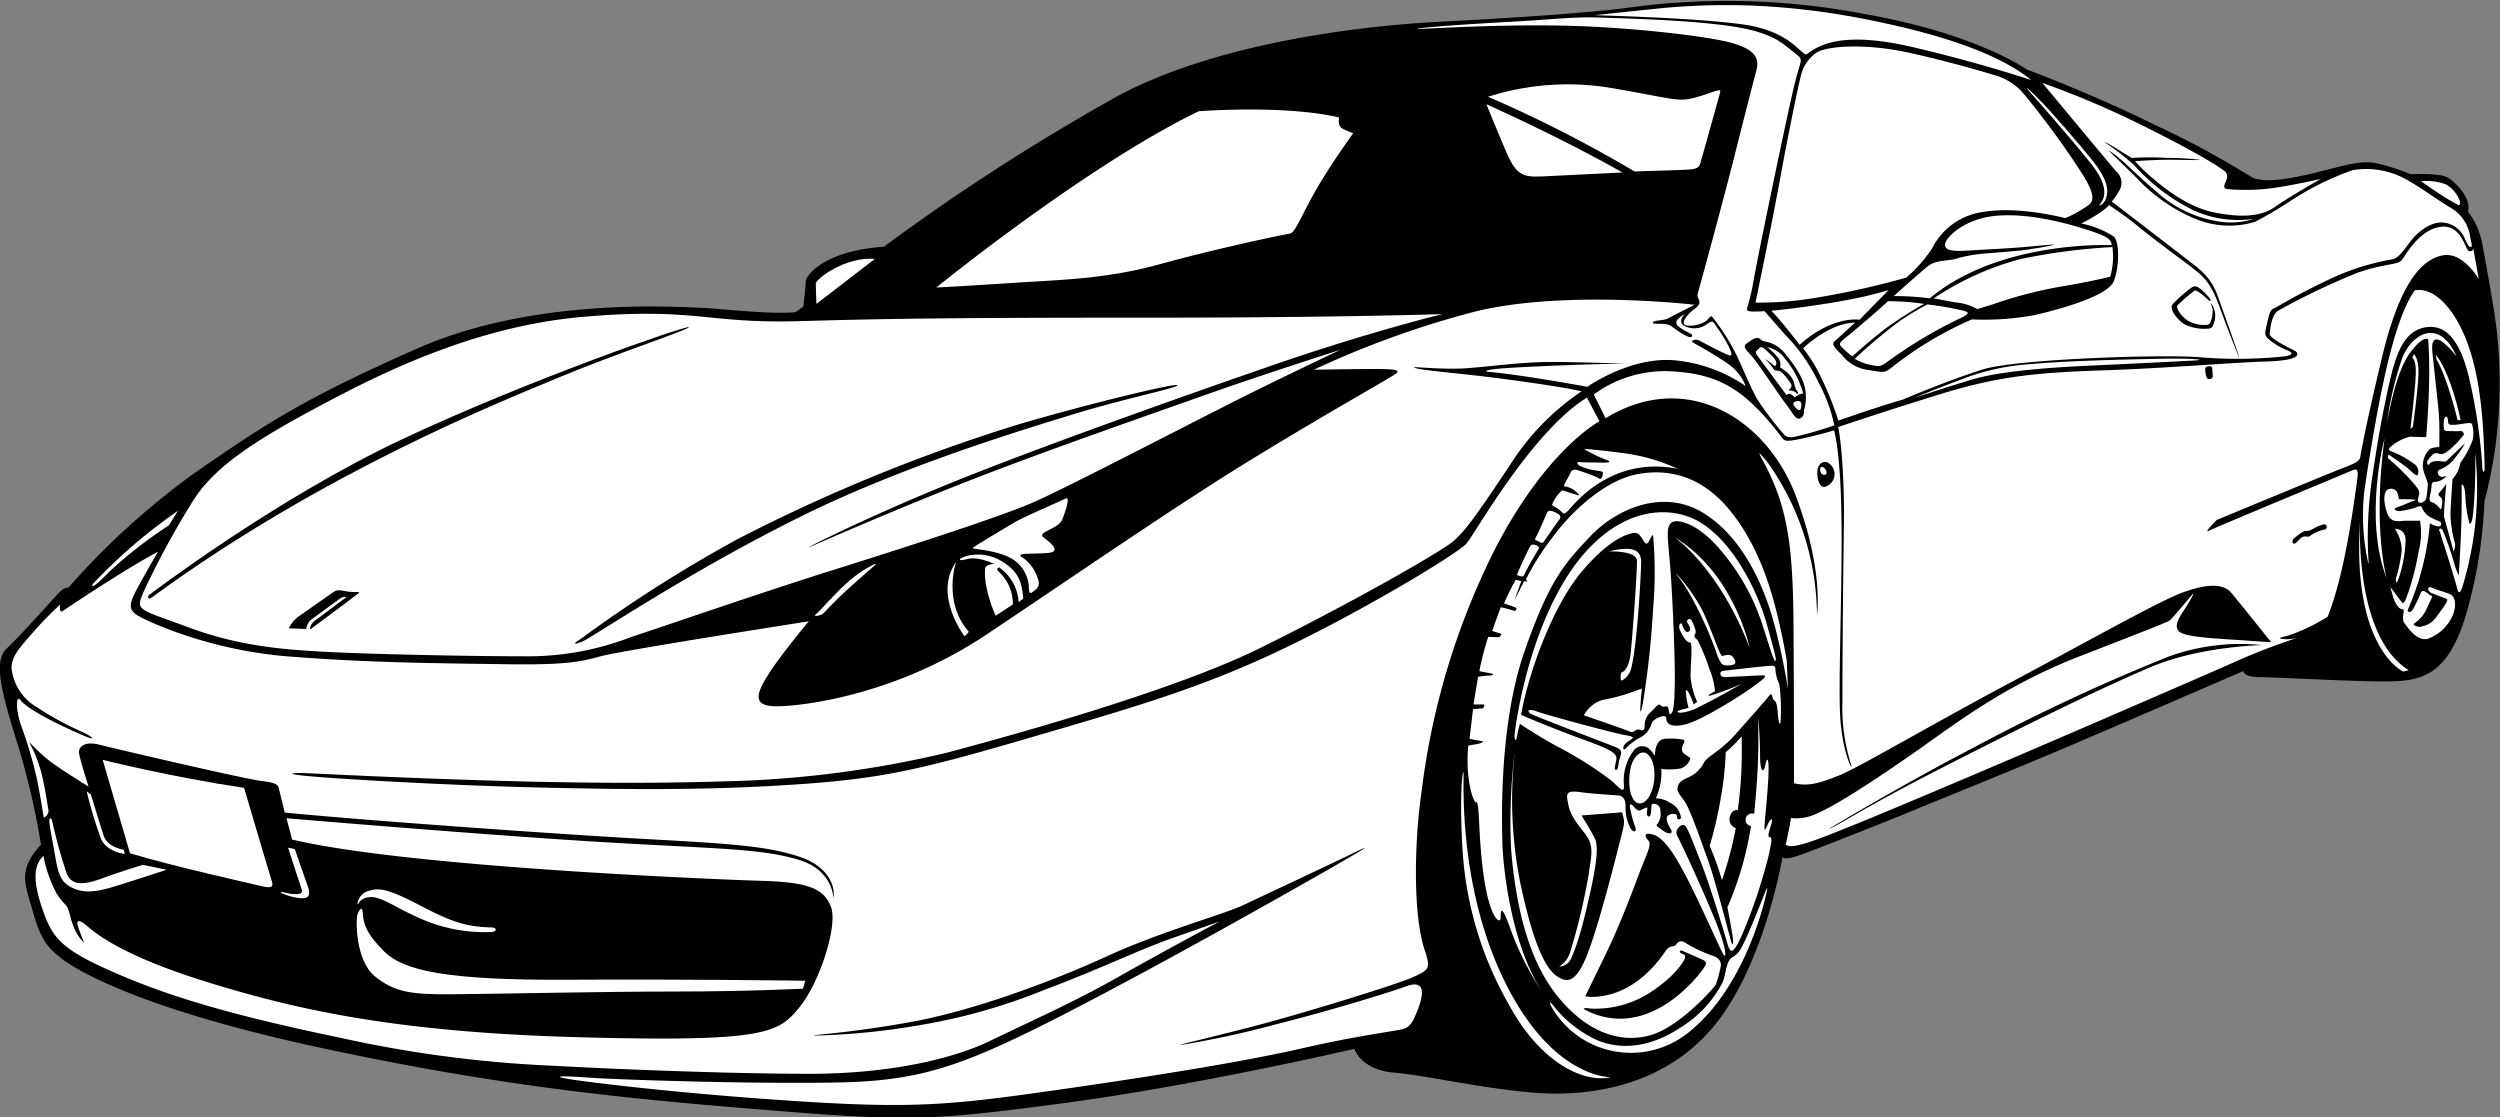 <svg xmlns="http://www.w3.org/2000/svg" xmlns:xlink="http://www.w3.org/1999/xlink" viewBox="0 0 315.98 141.21"><rect x="0" y="0" width="315.98" height="141.21" fill="#808080" stroke="none"/><defs><style>.cls-1{isolation:isolate;}.cls-2{fill:url(#linear-gradient);}.cls-3{fill:url(#linear-gradient-2);}.cls-4{fill:url(#linear-gradient-3);}.cls-5{fill:url(#linear-gradient-4);}.cls-6{fill:url(#linear-gradient-5);}.cls-7{fill:url(#linear-gradient-6);}.cls-8{fill:url(#linear-gradient-7);}.cls-9{fill:url(#linear-gradient-8);}.cls-10{fill:url(#linear-gradient-9);}.cls-11{fill:url(#linear-gradient-10);}.cls-12{fill:url(#linear-gradient-11);}.cls-13{fill:url(#linear-gradient-12);}.cls-14{fill:url(#linear-gradient-13);}.cls-15{fill:url(#linear-gradient-14);}.cls-16{fill:url(#linear-gradient-15);}.cls-17{fill:url(#linear-gradient-16);}.cls-18{fill:url(#linear-gradient-17);}.cls-19{mix-blend-mode:multiply;}.cls-20{fill:#fff;}</style><linearGradient id="linear-gradient" x1="150.55" y1="384.24" x2="451.49" y2="327.2" gradientUnits="userSpaceOnUse"><stop offset="0" stop-color="#523525"/><stop offset="0.31" stop-color="#e38954"/><stop offset="0.54" stop-color="#582c1f"/><stop offset="0.76" stop-color="#a56c58"/><stop offset="1" stop-color="#422b1b"/></linearGradient><linearGradient id="linear-gradient-2" x1="147.81" y1="369.77" x2="448.75" y2="312.74" xlink:href="#linear-gradient"/><linearGradient id="linear-gradient-3" x1="150.63" y1="384.68" x2="451.58" y2="327.65" xlink:href="#linear-gradient"/><linearGradient id="linear-gradient-4" x1="142.65" y1="342.54" x2="443.59" y2="285.51" xlink:href="#linear-gradient"/><linearGradient id="linear-gradient-5" x1="139.12" y1="323.91" x2="440.06" y2="266.88" xlink:href="#linear-gradient"/><linearGradient id="linear-gradient-6" x1="143.49" y1="346.99" x2="444.43" y2="289.95" xlink:href="#linear-gradient"/><linearGradient id="linear-gradient-7" x1="146.55" y1="363.15" x2="447.5" y2="306.12" xlink:href="#linear-gradient"/><linearGradient id="linear-gradient-8" x1="145.02" y1="355.08" x2="445.97" y2="298.05" xlink:href="#linear-gradient"/><linearGradient id="linear-gradient-9" x1="144.72" y1="353.48" x2="445.66" y2="296.44" xlink:href="#linear-gradient"/><linearGradient id="linear-gradient-10" x1="144.26" y1="351.04" x2="445.2" y2="294.01" xlink:href="#linear-gradient"/><linearGradient id="linear-gradient-11" x1="143.47" y1="346.89" x2="444.41" y2="289.85" xlink:href="#linear-gradient"/><linearGradient id="linear-gradient-12" x1="141.37" y1="335.78" x2="442.31" y2="278.75" xlink:href="#linear-gradient"/><linearGradient id="linear-gradient-13" x1="137.98" y1="317.9" x2="438.92" y2="260.87" xlink:href="#linear-gradient"/><linearGradient id="linear-gradient-14" x1="141.35" y1="335.67" x2="442.29" y2="278.64" xlink:href="#linear-gradient"/><linearGradient id="linear-gradient-15" x1="144.33" y1="351.45" x2="445.28" y2="294.41" xlink:href="#linear-gradient"/><linearGradient id="linear-gradient-16" x1="145.33" y1="356.71" x2="446.28" y2="299.68" xlink:href="#linear-gradient"/><linearGradient id="linear-gradient-17" x1="146.19" y1="361.23" x2="447.13" y2="304.2" xlink:href="#linear-gradient"/></defs><g class="cls-1"><g id="Layer_1" data-name="Layer 1"><path class="cls-2" d="M395.89,365.1c-3,1.27-10.67,4.52-14.54,6.07s-7.24,2.92-7.84,2.14c0,0,.48-2,.66-3.33a5.79,5.79,0,0,0,3.31-.59c2.22-.9,7.16-4.11,12.28-7.68s11.19-8.4,21-12.21,11-4.28,11.31-4.52,2.5-2.86,2.86-3.28-.24.72-.9,1.73-1.78,2.5-.53,3.15,5.89.78,8.63,1l2.74.18s-4-5-5.06-6.26-3.28-1.07-6.19,0-11.79,6.07-21.73,11.37-19.23,10.77-21.61,11.72-3.87,1.43-5.72,1c0,0,0-9.53-.06-19.59s-.65-15.12-3.69-20.84c-.65-1.23-1.13-2,.42-.12a33.71,33.71,0,0,1,6.23,19.29s.91-5.65-2.72-15.18-13.69-16-24-9.7l-1.49-3a15.19,15.19,0,0,1,9.94-2.92c6,.36,9.23,2.33,13.87,8.4.34.45.54.53,2.92,0s3.63-.95,3.63-.95.84,2.5.95,11.25-.41,20.36-.17,24.82,1.54,7,1.42,6.31a24.15,24.15,0,0,1-1.13-8.21c0-5.6.06-13.1.18-21.85s-.71-12.74-.71-12.74,5.65-1.91,12.56-4.05,11.49-2.8,20.36-3.09,16.55-1,21.19-1.14,4.11-1.07,3.57-1.36-3.21-1.55-3.15-2.15.24-2.44,1.07-2.91a87.87,87.87,0,0,1,10.12-4.83c3.28-1.13,5-.95,5.48-1.54s2.2-3.87,4.94-4.23,3.1,3.09,3.63,3.09.48-.41.48-.41l.71,3.93s-2-3.52-4.58-3-5.36,3.27-7.68,13-2.62,12-2.74,12.56-1.07.89-2.62,1.49S428,332.3,428,332.3s-1.78,1.78-1,1.37,17.32-7.27,18.1-7.62.83,0,.53,2-1.43,11.07-3.63,16.49a22.81,22.81,0,0,1-3.57,1.85c-2.26.95-2.86.71-2.26.95a5.18,5.18,0,0,0,2.14-.18,82,82,0,0,0-8.33,3.22C425.66,352.3,404.36,361.52,395.89,365.1Z" transform="translate(-147.81 -266.59)"/><path class="cls-3" d="M378.27,325.66c-.54-.34-.57.8,0,.93S378.78,326,378.27,325.66Z" transform="translate(-147.81 -266.59)"/><path class="cls-4" d="M326.75,394.82c-.37.86-.66,1.6-1.72,1.86s-5.79.84-12.56,2.39-16.8,3.23-30.29,5.17-18.35,2.48-32.5,1.6-24.94-2.17-28.57-2.66-3.4-.71.93-.4,21.67.84,31.88.62,15.52-2,28.57-8.71,30.25-16.49,34.4-18.88,4.38-2.57,1.37-1.11-11.05,5.22-13.4,6.33-10.48,3.36-17.11,6.41-16.63,6.81-24.54,8.27-13.09,1.68-12.47,1.77a88,88,0,0,0,12.6-1.2,74.56,74.56,0,0,0,16.5-4.59c6.63-2.48,11.85-5,15.83-6.42l6.28-2.21s-7.08,3.76-12.78,7-11.5,5.79-16.14,8.05-12.61,4.2-22.91,4.2-25.34-.62-32-1a154.41,154.41,0,0,1-27.24-3.54c-13.84-2.88-21.62-5.22-28.34-8.14s-8-4.29-9.24-7.78-1.42-5.75,0-7.08a16.84,16.84,0,0,0,1.68,4.78c1.06,1.59,1.15,1.19,1.46,2s.53,2.78,2,4.2c0,0-.44-1.11-.75-2s.09-1,1.06-.18,4.16,3.71,15.17,7.12,23.57,6.37,47.14,7,25.12-.53,27.77-3.76,4.91-10.48,4-12.74-2.7-3.09-8.75-3.27-44.89-1.77-59.35-5.22l-.71-2.69s25,2.12,39.71,3,20.39.8,25.17,2.3,4.15,5.75,4.28,4.55-.57-3.76-4.37-5-7.65-1.59-19.11-2.21-36.61-2.43-45.9-3.36c0,0-.4-1.64-.62-2.52s0-1.19-2.25-1.46-18.66-4.11-20.57-4.6-2.65.31-2.56,1.06S159,366,159,366s-4-2.44-5.31-3.54-2.34-2.3-2.16-2a16.91,16.91,0,0,1,1.54,3.94c.49,2,.67,3.58.84,4.42a.94.94,0,0,1-.57,1.11s-.49-3.14-.89-5a52.91,52.91,0,0,0-1.94-6.55c-.75-2.08-.71-4.11-.09-3.27s3.41,2.48,7.78,4.38c2.31,1,1,0-.31-.53a39,39,0,0,1-5.52-3.05,6.42,6.42,0,0,1-3-4.25c-.49-1.86,1-3.27,2.6-5.13s3.45-3.54,3.45-3.54-.22,1.2.36.8,7.91-5.31,12-7.47c0,0-2.3,3.93-3,5.39s-.53,2,.27,2.57,8.71,4.42,19,5.26,19.68.88,27.38,1,9.59-.26,12.29-1,26.31-4.42,26.31-4.42-3.54,4.24-5.08,6.67-2.13,4.07,1,4.07,14.95-1.33,26.53-9.06,24.06-16.37,33.83-22.34,17.34-10.17,17.95-10.65-.22-.58-2.83-.58-7.56.09-7.56.09A118,118,0,0,1,334.14,306c11.28-2.83,27.86-.89,27.86-.89s-2.57,1.29-3.27,1.68-2,.23-2,.58,1.59-.13,2.39.49,2.34,1.63,2.52,1.28-.18-.31-1.28-1-.8-1.11.44-1.91c0,0-1,.93-.18,1.51a2.7,2.7,0,0,0,2.92-.18c.84-.57.71-.4,1.46.66s2.26,3.59,1.37,3.28-3.27-1.6-3.76-1.86-1.23,0-.79.26,2.65,1.46,4.38,2.66a6.11,6.11,0,0,1,2.25,2.83,18.9,18.9,0,0,0-8.36-3.19c-5.26-.75-10.39,2.44-11.67,3.28,0,0-8.09-1.51-12.56-1.9,0,0-.89-.14,1.06-.36s12.12-.66,16.41-.66c0,0-5.84-.22-9.51-.22s-7.56.57-10.61.79-7.08-.26-6.68-.09.75.27,6.23.84,12.47,1.64,13.71,1.91l1.24.26a31.52,31.52,0,0,0-9,9.24c-4.37,6.55-5.7,8.41-7.25,9.73s-12.6,7.65-24.32,13.45S273,360.24,267.59,361.7a133.81,133.81,0,0,1-26.27,3.59c-9.77.3-22.33.61-55.19-1-1,0-2.7.05.27.36s16.54,1.15,29,1.46,22.19.35,32.85-.36S263.7,364,277.4,360s22.29-6.45,32.77-11.49,21.94-12,23-13.23,8.19-14.07,15.21-18.44l1.59,3s-6.68,3.49-13.22,16.18a93.21,93.21,0,0,0-9.24,30.43c-.93,6.28-1.15,15.61.35,20.16.77,2.34.66,2.52-1.37,3.45s-13.53,4.47-19.55,6.06-10.12,2.48-10,2.57a123.7,123.7,0,0,0,12.25-2.66c6.81-1.72,14.24-4,16.32-4.77S328.17,391.55,326.75,394.82Z" transform="translate(-147.81 -266.59)"/><path class="cls-5" d="M330.12,306.29s-9.16,2.22-21.19,6.37S277.85,323.58,267.1,328s-18.22,8.27-16.89,7.7,11-4.82,20.56-8.54,21.54-7.87,29-10.52,17.47-5.84,17.47-5.84-5.93,2.79-11.81,5.71S283.11,328,278.6,330s-17.56,6.14-26.14,8.84-20.6,6.86-24.89,8.27a36.16,36.16,0,0,1-13.49,2.43c-6.19,0-18-.22-24.41-.53s-11.76-.79-18.18-3.18-6.54-2-5.52-4.47a106.92,106.92,0,0,1,6.23-11.45c2.48-4,7.17-7.25,14.9-11.41s20-10.59,34.28-11.85,15.69.88,27.55.53,21.53-.44,44.7-.44S330.12,306.29,330.12,306.29Z" transform="translate(-147.81 -266.59)"/><path class="cls-6" d="M258.39,299.31,251,305s-.08-2-.08-2.57S254.63,299,258.39,299.31Z" transform="translate(-147.81 -266.59)"/><path class="cls-7" d="M388.3,317.1c-2.92.82-8.14,2.65-8.14,2.65a40,40,0,0,0-2.68-6.45,19.27,19.27,0,0,0-1.77-2.69s3.27-3.21,6.57-3.24c0,0-2.21,2-2.62,2.39s.19.94.94,1.68a5.07,5.07,0,0,0,3.27,1.91c1.74.21,2,.54,3-.29a45.56,45.56,0,0,1,10.17-6.1,34.74,34.74,0,0,0,8-.56c3.42-.8,9.2-2.42,9.94-4.28s.7-5.07,0-5.63a11.72,11.72,0,0,0-4.12-1.65s2.77-1.36,3.5-2.33a43.3,43.3,0,0,1,4.07,3c2.92,2.33,4.87,3.68,6.46,4.92s2.39,2,3.51,5.1,2.59,6.72,2.44,6.22-1.47-4.27-2.15-6.13-1-3.54-3.3-5.34-10.67-8.22-10.67-8.22a8.11,8.11,0,0,0,1.09-1.65,1.88,1.88,0,0,0-.5-2.12c-.71-.8-9.35-11.21-9.35-11.21a111.19,111.19,0,0,1,12.27,5.19c6.75,3.33,9.55,5.07,10.7,5.9s-.86,2.24.5,2.33a26.12,26.12,0,0,0,5.72-.15c2.53-.35,6-1.15,6-1.15s-3.92,2.21-5.75,3.51-4.36,1.38-7.6.76-6.16-2.85-7.81-4.27a20.52,20.52,0,0,1-2.33-2.24s2.56-.18,4.18-.18,4.22.09,4,0a34,34,0,0,0-4.1-.23,38.35,38.35,0,0,0-4.51,0s-.82-.5-1.62-1-1.91-1.17-1.68-.91a33.2,33.2,0,0,1,3.66,2.86,24.29,24.29,0,0,0,7.63,5.75,13.67,13.67,0,0,0,7.46,1,9.45,9.45,0,0,1-4.8.27,15,15,0,0,1-7.46-3.66c-2.57-2.18-3.6-3.33-4.72-4.24a9.68,9.68,0,0,0-1.44-1.07l3.65,3.57a21.25,21.25,0,0,0,7.37,5.13,11.24,11.24,0,0,0,7.55.38,50.1,50.1,0,0,0,4.48-2.65,36.53,36.53,0,0,1,7.87-3.89,10.44,10.44,0,0,1,6.87,1.24c2.09,1.18,3.77,2.5,5.57,3.56a5,5,0,0,1,2.42,3.78c.33,1.39.15,1.09,0,1.12s-.24-.09-.68-1a3.3,3.3,0,0,0-2.74-2.07c-1.5-.14-3,1.06-3.77,1.92s-1.66,2.48-2.6,2.71A30.94,30.94,0,0,0,442,302c-4.22,2-6.4,3.42-6.84,3.59s-.59.86-.86,2.07-.29,1.35.42,1.94a8.63,8.63,0,0,0,2.27,1.3c.91.41.35.68-1,.79a57.3,57.3,0,0,1-10.08.06c-4.54-.41-23.17.21-27.41,1.51S388.3,317.1,388.3,317.1Z" transform="translate(-147.81 -266.59)"/><path class="cls-8" d="M425.29,312.15s-6.63.35-13.06.64-11.85.8-15.06,1.74-7.52,2.39-7.52,2.39,3.21-1.32,5.87-2.3a29,29,0,0,1,8.84-2c4.42-.42,11.82-.59,16.25-.68S426.76,312.07,425.29,312.15Z" transform="translate(-147.81 -266.59)"/><path class="cls-9" d="M395.75,305.81c1,.23,1.24.38-.67,1.24a57.6,57.6,0,0,0-8.64,5.21c-1.06.8-1.18.62-2.21.45a6.28,6.28,0,0,1-2-.77,66.56,66.56,0,0,1,5.66-4.75,35,35,0,0,1,3.51-2.12A39.6,39.6,0,0,1,395.75,305.81Z" transform="translate(-147.81 -266.59)"/><path class="cls-10" d="M391,305a48.54,48.54,0,0,0-4.48,2.83c-2.07,1.51-4.6,3.81-4.6,3.81s-.8-.62-1.15-1-.74-.53.12-1.21,4.24-3.53,5.54-4.77A31,31,0,0,1,391,305Z" transform="translate(-147.81 -266.59)"/><path class="cls-11" d="M414.53,301.56s-2.41.62-6.34,1.27a53.89,53.89,0,0,0-8.46,2.21l-2,.62a6.73,6.73,0,0,0-2.77-.85l-2.74-.51a36.37,36.37,0,0,1,10.9-4.95,75.57,75.57,0,0,1,11.68-1.53A9.24,9.24,0,0,1,414.53,301.56Z" transform="translate(-147.81 -266.59)"/><path class="cls-12" d="M414.71,297.58s-14.12-.7-23,6.72a34.82,34.82,0,0,0-4.54-.29s3.47-3.13,4.39-3.83,2.33-.62,3.27-.83a18.15,18.15,0,0,1,3.77-.71c2.36-.2,4.78-.35,6-.59a28.51,28.51,0,0,0,2.86-.53c-.18-.06-1.45.09-3.89.3s-4.78.29-7,.44-3.12-.09-2.89-.94,2.54-3.19,6.69-3.48,8.76,1,11.26,1.8S414.68,296.82,414.71,297.58Z" transform="translate(-147.81 -266.59)"/><path class="cls-13" d="M404.36,278.21s4.48,5,7.73,9.05.76,5.28,1.06,5.28.94-.5,1-1.68-.74-2.62-2.12-4.3-4.84-5.78-6.75-7.67S404.11,277.93,404.36,278.21Z" transform="translate(-147.81 -266.59)"/><path class="cls-14" d="M376.3,273.35c-.29.21-.33.15-1.07-.5s-2.62-2.6-7.39-3.21-11.62-.92-18.46-1.13c0,0,5.22-.56,8.37-.88a86.67,86.67,0,0,1,11.82-.32A93.38,93.38,0,0,1,384,269.1c6.81,1.36,15.68,3.66,20.55,7.61,0,0-6.4-2.15-14.83-4.13S378.1,272,376.3,273.35Z" transform="translate(-147.81 -266.59)"/><path class="cls-15" d="M369.81,275.44c.42-1.6-.32-2.59-3-3.39s-11.73-1.91-20-2.18-17.43.3-19.11.35-.47-.08,1.62-.26,5.16-.38,10-.65,7.46-.62,10.76-.5,10.93.3,16.3,1.06S373,272,374.29,273s1.3.88.83,2.41-1,3.95-2.18,9.5-3.25,15.59-3.6,17.74a28.32,28.32,0,0,1-.74,3c0,.38.71.35,2.24.27,0,0,1.54,1.79,2.63,3a22.47,22.47,0,0,1,4.27,6.17,20.26,20.26,0,0,1,1.92,5.27s-2.42.8-3.72,1.12-2.06.62-2.62.06a44.17,44.17,0,0,1-3.33-4.36c-.68-1.09-1.51-3.16-2.66-5.63a27.2,27.2,0,0,0-3.12-4.93c-.18-.23-.47.33-.8.56a3.74,3.74,0,0,1-2.5.54c-.83-.27.3-1.52,1.09-2.1,1.21-.88.2-1.24.38-1.88s3-10.88,4.63-17.34S369.37,277.12,369.81,275.44Z" transform="translate(-147.81 -266.59)"/><path class="cls-16" d="M375.26,310.17s-2.12-2.83-3.56-4.3c0,0,9.37-.89,14.83-2.63L382.84,307S379.42,306.43,375.26,310.17Z" transform="translate(-147.81 -266.59)"/><path class="cls-17" d="M370,311.64c-.44-.58-.24-.64.12-1s.53-.17,1.59.86.44,1.38.44,1.38-1.53-1.21-1.12-.79a7.48,7.48,0,0,1,.94,1.12c.18.26.33.2.71.26s1.21,1.18,1.5,1.65-.53.83-.17.83a1.19,1.19,0,0,1,.88.35c.15.21.3,0,0-.38s-.18-1-.71-1.71a4.42,4.42,0,0,0-1.38-1.18,1.42,1.42,0,0,0-.35-1.33,7.29,7.29,0,0,0-1.3-1.23,3.56,3.56,0,0,1,2.3,1.5,11.45,11.45,0,0,1,2.27,4.36,1.59,1.59,0,0,0-.86.33c-.32.29-.26,0-.65-.21a.43.43,0,0,0-.59.09S371.64,313.86,370,311.64Z" transform="translate(-147.81 -266.59)"/><path class="cls-18" d="M375.44,318.16c-.06.32-.29.41-.74-.09s-.14-.74.3-.79S375.56,317.54,375.44,318.16Z" transform="translate(-147.81 -266.59)"/><g class="cls-19"><path d="M389.7,369c-3.88,1.58-13.39,5.36-14.88,5.83s-1.73.12-1.73.12-2.26,13.64-8.69,21.37-16.07,9-23.16,8.34-13.09-2.14-17.26-2.5-5-3-5-3-19.71,4.59-36.67,6.85-19.77,2.32-37.45.89-33.4-2.91-56.44-7.86-30.95-9.88-32.68-11.19-2.74-2.32-3.75-5.95-2-5.24,1-8.57a96.17,96.17,0,0,0-2.86-12.39c-2-6.43-3.27-10.71-1.48-12.38s5.53-5.89,6.48-6.91,1.31-.77,1.31-.77a95.69,95.69,0,0,1,16-14.53c8.93-6.19,13.81-9.4,28.1-15.71s31.55-5.3,35.12-5.18,8.93.89,12.68.59l1-.71s.3-2.38.3-3.16,2.44-3.93,9.88-4.4a275,275,0,0,1,29.47-19c14.83-8,37-9.23,40.25-9.41s15.42-.77,23.75-1.72a91.91,91.91,0,0,1,30.48.71c14.23,2.5,20.48,7,20.48,7s8.1,3,16.19,7a114.37,114.37,0,0,1,12.15,6.55c1.07.71,3.57.59,7.62-.36s6.13-1.79,8.33-1.31a25.2,25.2,0,0,1,4.23,1.37s3.45-.18,4.58.36,3.22,2.85,2.68,4.34a9.67,9.67,0,0,1,1.85,4.29c.53,2.8.89,4.94,1.31,7.38a59,59,0,0,1-1.07,25,59.6,59.6,0,0,1-2.5,14.88c-2.33,7.14-5.48,7.86-10.06,7.86s-13.64-.54-15.78-.54-2.14-.77-2.14-.77-10.84,4.7-20.72,8.93S392,368,389.7,369Z" transform="translate(-147.81 -266.59)"/><path class="cls-20" d="M395.89,365.1c-3,1.27-10.67,4.52-14.54,6.07s-7.24,2.92-7.84,2.14c0,0,.48-2,.66-3.33a5.79,5.79,0,0,0,3.31-.59c2.22-.9,7.16-4.11,12.28-7.68s11.19-8.4,21-12.21,11-4.28,11.31-4.52,2.5-2.86,2.86-3.28-.24.72-.9,1.73-1.78,2.5-.53,3.15,5.89.78,8.63,1l2.74.18s-4-5-5.06-6.26-3.28-1.07-6.19,0-11.79,6.07-21.73,11.37-19.23,10.77-21.61,11.72-3.87,1.43-5.72,1c0,0,0-9.53-.06-19.59s-.65-15.12-3.69-20.84c-.65-1.23-1.13-2,.42-.12a33.71,33.71,0,0,1,6.23,19.29s.91-5.65-2.72-15.18-13.69-16-24-9.7l-1.49-3a15.19,15.19,0,0,1,9.94-2.92c6,.36,9.23,2.33,13.87,8.4.34.45.54.53,2.92,0s3.63-.95,3.63-.95.84,2.5.95,11.25-.41,20.36-.17,24.82,1.54,7,1.42,6.31a24.15,24.15,0,0,1-1.13-8.21c0-5.6.06-13.1.18-21.85s-.71-12.74-.71-12.74,5.65-1.91,12.56-4.05,11.49-2.8,20.36-3.09,16.55-1,21.19-1.14,4.11-1.07,3.57-1.36-3.21-1.55-3.15-2.15.24-2.44,1.07-2.91a87.87,87.87,0,0,1,10.12-4.83c3.28-1.13,5-.95,5.48-1.54s2.2-3.87,4.94-4.23,3.1,3.09,3.63,3.09.48-.41.48-.41l.71,3.93s-2-3.52-4.58-3-5.36,3.27-7.68,13-2.62,12-2.74,12.56-1.07.89-2.62,1.49S428,332.3,428,332.3s-1.78,1.78-1,1.37,17.32-7.27,18.1-7.62.83,0,.53,2-1.43,11.07-3.63,16.49a22.81,22.81,0,0,1-3.57,1.85c-2.26.95-2.86.71-2.26.95a5.18,5.18,0,0,0,2.14-.18,82,82,0,0,0-8.33,3.22C425.66,352.3,404.36,361.52,395.89,365.1Z" transform="translate(-147.81 -266.59)"/><path class="cls-20" d="M455.22,341.58c-.67-.22-.67-1-.05-.71s1.51.49,2.26.8.88,1.46.4,2.65a5.47,5.47,0,0,1-3.14,3c-1.38.39-2.57-1.42-3-2s.18-1.72-.22-1.72-.93-.62-1.24-1.73l-.31-1.1s1.15,1.55,1.46,1.94.57-.57.88-1.41a33.57,33.57,0,0,0,1.24-5,9.13,9.13,0,0,0,.18-3.89s-1.2,0-1.9,0-1.77.4-2.26-1-.57-3.05.49-3.05.88,1.32,1.06,1.32,2.48,0,2,.14-1.68.7-2.26.88-.35.44.23.49a10.2,10.2,0,0,0,2.21-.49s.48-.27.66,0a2.41,2.41,0,0,0,1.28,1.37c1,.49,1.24.44,1.15.84s-.79.18-1.41-.18a34.83,34.83,0,0,1-2.75,10.84c-.18.39.23.53.54.13a16.9,16.9,0,0,0,1.06-2.17c.26-.57.75,0,1.1.23l.36.22-.8,1.72a4.14,4.14,0,0,1-1.5,1.68c-.22.18.13.36.62.44a3,3,0,0,0,2.3-1.41c.79-1.06,1.5-2,1.19-2.12S455.22,341.58,455.22,341.58Z" transform="translate(-147.81 -266.59)"/><path class="cls-20" d="M446.11,332.3s-.84,14.68,6.14,19l-.7.17S445,348.53,446.11,332.3Z" transform="translate(-147.81 -266.59)"/><path class="cls-20" d="M449.47,339.73s-1.82-6.37-.27-17.74C449.2,322,446.5,332,449.47,339.73Z" transform="translate(-147.81 -266.59)"/><path class="cls-20" d="M449.6,324.47l.09-.44s2.12,1.41,2.74,2,.88.79,1,.48a1.16,1.16,0,0,0-.48-1.28,12.24,12.24,0,0,0-2.66-1.5c-.62-.18-.7-.4-.22-.75a5.58,5.58,0,0,1,2.39-1.2c.66.05,2,.05,2,.05s.27-3,.36-6.5-.09-5.31-.09-5.67-.62-.57-2,1.11-2.35,4.57-3.23,9.29a41.93,41.93,0,0,1,1.95-8.27c1.28-3.14,4.73-5,6.85-.14a9.56,9.56,0,0,0-1.86-1.9c-.84-.53-1.37-.31-1.19,1.42s.53,4.86.75,7.07.09,4.34.13,4.69-.84,0-1.37.58a2.86,2.86,0,0,0-.53,2.91l.45,1.29s-.05.88-.18,1.72-1.33,1-1.06.13.22-.92-.62-1.94A30.65,30.65,0,0,0,449.6,324.47Z" transform="translate(-147.81 -266.59)"/><path class="cls-20" d="M452.47,320.8s.58-4.73.67-6.77-.44-2.21-.44-2.21l.22-.48s.62.53.57,2.47-.71,6.72-.71,6.72Z" transform="translate(-147.81 -266.59)"/><path class="cls-20" d="M446.64,328.67s1.15-8.14,2.65-14.86,2.87-9.28,3.72-10.52c0,0,2.69-.84,5.39,3.89s3.32,11.45,3.45,18.66c0,.49-.31.66-.31-.53a70.31,70.31,0,0,0-1.72-11.23c-1.07-4.25-2.76-6.6-5.49-6.11s-3.71,3.37-4.6,7.35-1.5,7.64-2.08,11.54c-1.08,7.34-.25,11.71-.53,10.83A27.72,27.72,0,0,1,446.64,328.67Z" transform="translate(-147.81 -266.59)"/><path class="cls-20" d="M456.72,326.81c-.62.31-1.15-.71-.49-.88a4.6,4.6,0,0,0,2.13-1.81,7.35,7.35,0,0,0,1-1.51l-2.08,2c-.48.48-.35.31-1.15.26s-1.1.13-1.28.4-.4-.27-.17-.53.7-1.06,1.28-.84.88,0,1.59-.58a14.92,14.92,0,0,0,1.59-1.68c.22-.26-.09-.62-.4-.57s-1.1,0-1.59,0-.48-.22-.48-1.06.48-1,.53-.4,0,.71.84.67,2.12-.4,2.21-.09a4,4,0,0,1,.09,2,11.48,11.48,0,0,1-1.55,2.87,4.1,4.1,0,0,1-1,2.08s-.22,3.05-.26,4.47a15.12,15.12,0,0,0,.57,3.67c.09.4-.18,1.19-.22.88s-1.06-3.8-1.15-4.24.27-4.16.27-4.16-.62.84-.89,1.11.13.53.31.7,0,1.59-.18,1.37a2.14,2.14,0,0,0-1.06-.88c-.48-.13-.26-.66-.13-1.33s0-1.19.44-1.24a1.74,1.74,0,0,0,1.2-.44C457.29,326.68,456.72,326.81,456.72,326.81Z" transform="translate(-147.81 -266.59)"/><path class="cls-20" d="M459.11,340.52c-.33,1.16-.58,1.15-.75.4s-1.29-4.38-1.68-5.53-.4-1.41-.54-1.68.18-.53.45,0a40.45,40.45,0,0,1,1.41,4.07,7.47,7.47,0,0,0,.58,1.54s.31-4.95.35-7.82,0-3,0-3.45.44-.27.49,1.41a14.74,14.74,0,0,0,.44,3c.09.66.44.4.57-1.42a68.92,68.92,0,0,0,.23-7.2A42.57,42.57,0,0,1,459.11,340.52Z" transform="translate(-147.81 -266.59)"/><path class="cls-20" d="M450.62,339.73a18.36,18.36,0,0,0,.75-3.59,4.94,4.94,0,0,0-.89-2.74c.23.09,1.33,0,1.38,1.46a16.74,16.74,0,0,1-.84,4.73C450.62,340.83,450.62,339.73,450.62,339.73Z" transform="translate(-147.81 -266.59)"/><path class="cls-20" d="M453.8,289.49a7.22,7.22,0,0,1,3.14.4c1.15.57,2.21,2.39,1.64,2.65,0,0-.93-.49-2.17-1.28S453.8,289.49,453.8,289.49Z" transform="translate(-147.81 -266.59)"/><path d="M441.33,332.92c.68-.27.71.57.27.61a4.5,4.5,0,0,0-1.77.76c-.36.31-.71-.09-1.15.26s-.84,1-1.06.66.13-.61.93-1.19.7-.09,1.5-.53A5.75,5.75,0,0,1,441.33,332.92Z" transform="translate(-147.81 -266.59)"/><path d="M379,325.18c-.44-.46-1.5-.18-1.5,1.1s.48,2.26,1.32,1.68A1.64,1.64,0,0,0,379,325.18Z" transform="translate(-147.81 -266.59)"/><path class="cls-20" d="M378.27,325.66c-.54-.34-.57.8,0,.93S378.78,326,378.27,325.66Z" transform="translate(-147.81 -266.59)"/><path class="cls-20" d="M344.66,395c-1-1.35-1.23-2.21-.57-1.37a15,15,0,0,0,5.57,4.42c3,1.28,6.68.93,10.35-1.46a14.65,14.65,0,0,0,5.48-5.75c.49-1,.44-2.79,1.28-3.27s1.11-1,2-3,1.72-4.16,2.08-5.08.44-.93.13.39-2.74,11.32-9.33,16.85A11.59,11.59,0,0,1,344.66,395Z" transform="translate(-147.81 -266.59)"/><path class="cls-20" d="M351.43,402.74S344,403,337.9,390.45s-4.95-26.4-5.13-26.27-.49,3.67-.09,10.08a44.87,44.87,0,0,0,5.88,19.37C342.36,400.66,347.76,403.54,351.43,402.74Z" transform="translate(-147.81 -266.59)"/><path class="cls-20" d="M358.33,386.78c.55-.82,1.06-.4,1.32-.8s.67-.62,1.33-.13a18,18,0,0,0,3.32,1.55c.79.26,1.1.76,1,1.33a15.53,15.53,0,0,1-.62,2.29c-.22.44-4.38,5.09-7.87,6.28s-8,.31-12.12-4.77-5.39-12.7-5.88-18.49a70.88,70.88,0,0,1,.53-13,53.85,53.85,0,0,0,.58,16.93c1.81,8.67,3.45,11.23,4.77,12.07s2.39.62,3.76-2.87,3.32-11.14,3.94-13.58.79-2.91.62-3.62l-.18-.71-5.13.4s.89,1.41,1.33,2.25,1.15,1.15-.14,7.08-2,7.56-2.47,8.67a1.79,1.79,0,0,1-1.55,1.11,3.34,3.34,0,0,0,1.33-1.64,77.28,77.28,0,0,0,2.43-10.17c.31-2.35.75-3.5-.62-5.18s-1.81-2.56-2-3.62-.44-1.73,1.46-1.46,4.74.39,5,.44.8.26.8,1.33a5.54,5.54,0,0,0,.66,2.87c.44.62.8.26.53-.31a12.39,12.39,0,0,1-.57-2.08c-.14-.57-.09-.88.26-.57s.58.84,1.11.57.88-.48.75,0,0,1,.31.79.09-1.54.35-1.54a.83.83,0,0,1,1,.88,2.16,2.16,0,0,1-.39,1.68c-.27.22.08.31.7.8s1.42.53,1-.18-.62-1.24-.45-1.59,1.29-.53,1.24,0,.58.4.49.09a2.45,2.45,0,0,0-1.42-1.86,3.35,3.35,0,0,0-1.76-.53,7.42,7.42,0,0,0,.7-3.71,8.85,8.85,0,0,0,2.39-.05,1.85,1.85,0,0,0,1.28-1.24c0-.3-1-.48-1.06-1.14s.71-1.2.05-1.29a8.56,8.56,0,0,0-2.21-.09c-1.11.09-1.24,1.55-1.24,1.95s-.18-.18-.62-.57a1.33,1.33,0,0,0-2.12.17,6.31,6.31,0,0,0-1.2,4.2c.13,1.42-.62.36-1.59-.48a47.37,47.37,0,0,0-6.55-4.16c-2.29-1.19-5-3-5-3s-.31,1.15-.39,1.72-.4.44-.23-.79,1.46-10.79,6-18.58,10.75-10.3,15.79-8.58,8.71,8.94,10,13.49,1.28,4.78,1.1,4.78-.66-1.59-1.68-4.78a27.72,27.72,0,0,0-5.75-9.82c-2.74-3-5.26-3.44-5.79-2.78s-.4,1.55-.09,5,.66,11.89.62,14.94-.18,3.81-.44,4.07-.22.09-.36-.57-.57,0-.93-.4-.7.26-1.23.75a2.13,2.13,0,0,0-.84,1.64c0,.57-.09.88-.62.66s-.67.49-1.28.22S348,357,348,357a4,4,0,0,1,2.34-1.94,22.89,22.89,0,0,0,3.76-1l1.24-.44s-.09.58-.18,1.95.05,1.19.31-.18a116.72,116.72,0,0,0,1.29-12,53.58,53.58,0,0,0,0-9c-.09-.7-.58,1.29-1,.84s-.67-1.37-1.42-1.28-3.05.67-6.63,4.91-6.68,12.6-7.65,18.09c0,0,3.8,1.63,7.56,3s4.69,1.82,4.47,2.75-.27,1.19,0,1.19.22-.66.44-1.42.4-1.06-.53-1.45-10.08-3.85-10.7-4.21-.26-.7.75-.3,9.69,2.74,11.19,3,.93.36.22.89-.53,1.19-.13.75a6.77,6.77,0,0,1,1.77-1.33,2.94,2.94,0,0,0,1.46-1.77c.13-.62,1.85-1.32,1.85-.7s.45,1.28,2.44.79,6.85-3.54,8.44-4.69,1.95-1.5,1.33-1.5-4.33.22-4.86.22-.76-.71-.14-.79,5-.58,5.71-.62.88-.09.88.53a5.34,5.34,0,0,0,.49,1.77,23.65,23.65,0,0,1,.18,4.24c0,1.33-.27.8-.36-.44s-.22-1.59-.48-1.77-.23-1.11-.58-.62-2.17,2.52-4.2,4.82-3.67,2.88-4.11,3.72a3.85,3.85,0,0,1-1.9,1.81c-.89.4-1.24.66-1.38,1.19s.05.75.8,1.77,2.17,5.22,3,7.47,2.74,9.64,2.92,10.26.35.58.22-.48-.67-3.76-.67-3.76A42,42,0,0,0,369.12,371a.8.8,0,1,1,.4-1.54s.48-4.47.53-8.36l0-3.89s.22,2.87.22,4.91.44,2.3.67,1.15.53-1,.35,2.07-.62,6.28-.4,6.11.53-1.33.84-1.29-.71,2.13-.31,2.21.4.27-.13,2.61a67.42,67.42,0,0,1-3.36,9.91c-1.2,2.61-1.46,2.08-1.81.88s-2.08-7-3.32-10.17-1.64-4.24-2-4.64-1.46.49-1,1.28,3.45,7.3,4.87,10.84,1.41,5,.88,4-2.43-5.35-4.16-8.8-2.78-4.86-3.49-5.48a2.67,2.67,0,0,0-1.73-.84c-.48,0-.48.39-.08.79s.26.89-.58,2.92-2.47,6.86-4.91,11.85l-2.43,5S353.69,393.63,358.33,386.78Z" transform="translate(-147.81 -266.59)"/><path d="M348.47,394.38c-.54-.25-.84-.48.44-.31a12.75,12.75,0,0,0,7.65-2.16c3.05-2,4.24-4,4.24-4.34s-.13-.31-.48-.48-.18-.49.18-.31,2.16.93,2.65,1.19.31.58-.36,1.46S356.07,398,348.47,394.38Z" transform="translate(-147.81 -266.59)"/><path class="cls-20" d="M365.45,377.84a34.31,34.31,0,0,0-1.55-4.33,52.12,52.12,0,0,0,1.46-6.41,38.84,38.84,0,0,0,.57-5.44,15.87,15.87,0,0,0,2-2,54.29,54.29,0,0,1-.48,9.33s-.71-.22-1,.84a1.14,1.14,0,0,0,.75,1.42A46.2,46.2,0,0,1,365.45,377.84Z" transform="translate(-147.81 -266.59)"/><path class="cls-20" d="M366.16,350.69c-.45,0-.85.18-1.51-1.9a47.74,47.74,0,0,0-3.27-7.12c-.93-1.64-2-2.87-1.73-2.61a22,22,0,0,1,3.28,4.6c1.1,2.17,2.25,5.88,2.56,5.84s1-.4,1.42.22S367.26,350.69,366.16,350.69Z" transform="translate(-147.81 -266.59)"/><path class="cls-20" d="M368.94,348.44s-1.9-9.38-9.55-14C359.39,334.42,365.05,338.27,368.94,348.44Z" transform="translate(-147.81 -266.59)"/><path class="cls-20" d="M368,353s-3.81,2.17-5.35,2.88a6,6,0,0,1-2.35.79c-.53,0-.75-.17.09-.4l.84-.22a11.06,11.06,0,0,1-.35-2.08c0-.48.49.18,1,1.64l.44-.31a9.48,9.48,0,0,1-.84-3.23c0-1.41.31-4.33-.08-4.29s-.8-.62-1.2-1.41.09-1.24.22-.84.44,1.15.84.88.05-.75-.17-1.1.31-.75.57-.22.62,1.37.4,1.63,0,.58.31.75a29.49,29.49,0,0,1,1.5,3.67,10.1,10.1,0,0,1,.71,2.83s-1.06.49-.75.58A34.81,34.81,0,0,0,368,353Z" transform="translate(-147.81 -266.59)"/><path class="cls-20" d="M354,351c-.28,1.21-1.33,1.77-1.33,1.54s-.13-.92.18-1,.88-.79,1.06-2.34.84-10.39.8-11.72-3.5-1.19-3.5-1.19a7.48,7.48,0,0,1,1.68-.31c.84-.05,2.39-.14,2.35,1.72S354.75,347.91,354,351Z" transform="translate(-147.81 -266.59)"/><path class="cls-20" d="M355.41,368.07c-1.06.44-1.87-1.16-1.64-3.58s1.55-3.23,2.3-2.57C357.53,363.21,357,367.43,355.41,368.07Z" transform="translate(-147.81 -266.59)"/><path d="M378.89,371.39s8.93-5.4,18.44-10.35a248,248,0,0,1,24.54-11.45,26.43,26.43,0,0,1,11.85-1.46s-7.78.13-14,2.74-17,7.91-26.93,13S380.31,370.86,378.89,371.39Z" transform="translate(-147.81 -266.59)"/><path class="cls-20" d="M458.43,319.69s-1.27-5.3-2.65-7.66l-.12-.62s1.77,1.86,3.15,8.28Z" transform="translate(-147.81 -266.59)"/><path class="cls-20" d="M373.64,350.06l.15,3.59a83.77,83.77,0,0,0-1.92-8.9c-1.09-3.68-3.53-10.05-8.72-13.29S352,331,348.82,334.37s-5.13,5.37-8.34,14.6-2.86,21.37-2.77,24.38,1.12,12.62,5,18.56a36.64,36.64,0,0,1-3.8-7.39c-1.33-3.77-1.42-3-1.42-2s-1.3.32-2.09-4.81-.53-9.82-1-9.73-1.42-3.48-1-7.16c0,0,.27-.06.92-.15s1.18-.41.85-.41a15.22,15.22,0,0,1-1.62-.3l.44-3.74s1-.09,1.18-.09.3-.5.21-.5l-1.33,0s.3-1.89.59-3.51c0,0,.94-.14,1.36-.14s.88-.15.14-.3l-1.35-.26a36,36,0,0,1,1.12-4.34l1.32.06c.12,0,.42-.38.3-.44s-1.12-.36-1.12-.36.62-1.79,1.09-3a15.56,15.56,0,0,1,1.65.44c.21.12.41-.27.27-.38a13.35,13.35,0,0,0-1.51-.53,27.57,27.57,0,0,1,1.48-3l.7.17-.88,2.45,1.24-2.45.41.06-.18-.29a32.18,32.18,0,0,1,3.34-5.28c2.56-3.51,6.78-7.25,10.7-8s8.22.15,11.88,4.75S372.17,341.69,373.64,350.06Z" transform="translate(-147.81 -266.59)"/><path class="cls-20" d="M359.88,325.85a23.57,23.57,0,0,0-6.14-1.88c-3.24-.47-5.74-.65-5.74-.65a16.79,16.79,0,0,0,2.68,1.33c1.15.38.26.44-.56.41s-1.86,0-2.54-.06-.56.38.65.77,2.18.29,2.18.56-.15,1-.5.73-2.21-.88-2.56-1-.83-.26-1.07.33-1,1.68-.73,1.68a2.47,2.47,0,0,1,1.29.53c.33.29.8.67.48.59s-1.65-.5-1.95-.62-1.68,1.85-1.3,1.94a4.88,4.88,0,0,1,1.24.89c.21.14.3.17.89-.47S351.56,324.17,359.88,325.85Z" transform="translate(-147.81 -266.59)"/><path class="cls-20" d="M342.87,335.14c-.16.22-.71-.21-.89-.26s-.21-.18,0-.48,1.27-2.83,1.36-3,.23-.39.82-.15,1.12.53.74,1S343.43,334.37,342.87,335.14Z" transform="translate(-147.81 -266.59)"/><path class="cls-20" d="M340.42,339.33c-.12.27-.89,0-.86-.15s1.54-3.48,1.74-3.69,1.21.09,1,.45S340.87,338.27,340.42,339.33Z" transform="translate(-147.81 -266.59)"/><path class="cls-20" d="M326.75,394.82c-.37.86-.66,1.6-1.72,1.86s-5.79.84-12.56,2.39-16.8,3.23-30.29,5.17-18.35,2.48-32.5,1.6-24.94-2.17-28.57-2.66-3.4-.71.93-.4,21.67.84,31.88.62,15.52-2,28.57-8.71,30.25-16.49,34.4-18.88,4.38-2.57,1.37-1.11-11.05,5.22-13.4,6.33-10.48,3.36-17.11,6.41-16.63,6.81-24.54,8.27-13.09,1.68-12.47,1.77a88,88,0,0,0,12.6-1.2,74.56,74.56,0,0,0,16.5-4.59c6.63-2.48,11.85-5,15.83-6.42l6.28-2.21s-7.08,3.76-12.78,7-11.5,5.79-16.14,8.05-12.61,4.2-22.91,4.2-25.34-.62-32-1a154.41,154.41,0,0,1-27.24-3.54c-13.84-2.88-21.62-5.22-28.34-8.14s-8-4.29-9.24-7.78-1.42-5.75,0-7.08a16.84,16.84,0,0,0,1.68,4.78c1.06,1.59,1.15,1.19,1.46,2s.53,2.78,2,4.2c0,0-.44-1.11-.75-2s.09-1,1.06-.18,4.16,3.71,15.17,7.12,23.57,6.37,47.14,7,25.12-.53,27.77-3.76,4.91-10.48,4-12.74-2.7-3.09-8.75-3.27-44.89-1.77-59.35-5.22l-.71-2.69s25,2.12,39.71,3,20.39.8,25.17,2.3,4.15,5.75,4.28,4.55-.57-3.76-4.37-5-7.65-1.59-19.11-2.21-36.61-2.43-45.9-3.36c0,0-.4-1.64-.62-2.52s0-1.19-2.25-1.46-18.66-4.11-20.57-4.6-2.65.31-2.56,1.06S159,366,159,366s-4-2.44-5.31-3.54-2.34-2.3-2.16-2a16.91,16.91,0,0,1,1.54,3.94c.49,2,.67,3.58.84,4.42a.94.94,0,0,1-.57,1.11s-.49-3.14-.89-5a52.91,52.91,0,0,0-1.94-6.55c-.75-2.08-.71-4.11-.09-3.27s3.41,2.48,7.78,4.38c2.31,1,1,0-.31-.53a39,39,0,0,1-5.52-3.05,6.42,6.42,0,0,1-3-4.25c-.49-1.86,1-3.27,2.6-5.13s3.45-3.54,3.45-3.54-.22,1.2.36.8,7.91-5.31,12-7.47c0,0-2.3,3.93-3,5.39s-.53,2,.27,2.57,8.71,4.42,19,5.26,19.68.88,27.38,1,9.59-.26,12.29-1,26.31-4.42,26.31-4.42-3.54,4.24-5.08,6.67-2.13,4.07,1,4.07,14.95-1.33,26.53-9.06,24.06-16.37,33.83-22.34,17.34-10.17,17.95-10.65-.22-.58-2.83-.58-7.56.09-7.56.09A118,118,0,0,1,334.14,306c11.28-2.83,27.86-.89,27.86-.89s-2.57,1.29-3.27,1.68-2,.23-2,.58,1.59-.13,2.39.49,2.34,1.63,2.52,1.28-.18-.31-1.28-1-.8-1.11.44-1.91c0,0-1,.93-.18,1.51a2.7,2.7,0,0,0,2.92-.18c.84-.57.71-.4,1.46.66s2.26,3.59,1.37,3.28-3.27-1.6-3.76-1.86-1.23,0-.79.26,2.65,1.46,4.38,2.66a6.11,6.11,0,0,1,2.25,2.83,18.9,18.9,0,0,0-8.36-3.19c-5.26-.75-10.39,2.44-11.67,3.28,0,0-8.09-1.51-12.56-1.9,0,0-.89-.14,1.06-.36s12.12-.66,16.41-.66c0,0-5.84-.22-9.51-.22s-7.56.57-10.61.79-7.08-.26-6.68-.09.75.27,6.23.84,12.47,1.64,13.71,1.91l1.24.26a31.52,31.52,0,0,0-9,9.24c-4.37,6.55-5.7,8.41-7.25,9.73s-12.6,7.65-24.32,13.45S273,360.24,267.59,361.7a133.81,133.81,0,0,1-26.27,3.59c-9.77.3-22.33.61-55.19-1-1,0-2.7.05.27.36s16.54,1.15,29,1.46,22.19.35,32.85-.36S263.7,364,277.4,360s22.29-6.45,32.77-11.49,21.94-12,23-13.23,8.19-14.07,15.21-18.44l1.59,3s-6.68,3.49-13.22,16.18a93.21,93.21,0,0,0-9.24,30.43c-.93,6.28-1.15,15.61.35,20.16.77,2.34.66,2.52-1.37,3.45s-13.53,4.47-19.55,6.06-10.12,2.48-10,2.57a123.7,123.7,0,0,0,12.25-2.66c6.81-1.72,14.24-4,16.32-4.77S328.17,391.55,326.75,394.82Z" transform="translate(-147.81 -266.59)"/><path class="cls-20" d="M164.24,374.44l-3.45-11.81s8.36,2.12,17.87,3.54c0,0,3.27,11.1,3.49,11.76s.13,1-1.24.67S170,376.16,164.24,374.44Z" transform="translate(-147.81 -266.59)"/><path class="cls-20" d="M154.38,370.28a68.78,68.78,0,0,0,1.86,6.72c.57,1.24,1.55,1.68,4.46.62s5.18-1.72,5.18-1.72l3,.62s-4.47,1.46-6.63,2.12-3.72.88-5.18.22-1.85-1.55-2.25-3.85-.66-3.53-.75-4.37S154.3,369.94,154.38,370.28Z" transform="translate(-147.81 -266.59)"/><path class="cls-20" d="M159.29,367l1.59,5.13c.49,1.59,2.57,1.86,2.57,1.86l.13.53s-2.26-.22-3-1.9a53.66,53.66,0,0,1-1.81-6Z" transform="translate(-147.81 -266.59)"/><path class="cls-20" d="M183.57,379.35s2.74.75,2.38-.31-1.72-5.31-1.72-5.31l.84.18s1.11,3.23,1.64,4.69-.14,1.72-1.64,1.41S182.86,379.19,183.57,379.35Z" transform="translate(-147.81 -266.59)"/><path class="cls-20" d="M209.92,383.81c.75,0,.75.58-.09.58a20.08,20.08,0,0,1-8.22-1.42c-3.8-1.59-5.4-3-6.9-3s-1.68,1.19-1.72.88a1.92,1.92,0,0,1,1.5-1.68c1.19-.35,2.25-.31,6.23,1.77S206.56,383.73,209.92,383.81Z" transform="translate(-147.81 -266.59)"/><path class="cls-20" d="M193,382.13c-.23.53-.31,5.8,2.16,7.83s4.6,2.34,9.73,2.3,19.24-.35,28.35-.35,16.05-.36,16.05-.36l.31-1s-14.37-.22-29.89-.13-20.92-1.15-23.35-3.58-2.61-3.63-2.7-4.87S193,382.13,193,382.13Z" transform="translate(-147.81 -266.59)"/><path class="cls-20" d="M159.55,340.39a67.41,67.41,0,0,1,10.75-9.24L169.15,333a53.72,53.72,0,0,0-7.56,5.89C158.88,341.65,159.55,340.39,159.55,340.39Z" transform="translate(-147.81 -266.59)"/><path class="cls-20" d="M272.32,338.49c.05-.62,1.15-.62,1.15-.62s-2-1-3.41-.62-1.1-.13.14-.44a5.78,5.78,0,0,1,4.55.93c1.55,1.06,2.21,2.07,2.39,4.51l-.58.44a5.74,5.74,0,0,0-2.47-4.38s-.53.13,0,.58a5.44,5.44,0,0,1,1.73,4.11l-2.17,1.41S272.1,341.05,272.32,338.49Z" transform="translate(-147.81 -266.59)"/><path class="cls-20" d="M269.71,347s-4-5.22-1.06-9.38c0,0-1.73,5,1.59,8.8C270.24,346.4,270.28,346.58,269.71,347Z" transform="translate(-147.81 -266.59)"/><path class="cls-20" d="M279,339.81a1.09,1.09,0,0,1-.44,1.42c-.53.4-.62.53-.71-.27a4.43,4.43,0,0,0-2.3-3.84c-2.08-1.11-5-1.07-4.78-1.29s4.25-2.61,5.27-3.22,5.83-2.7,6.45-3,.05,1.41-.4,2.61-3.22,1.63-2.43,2.25,2.39,1.82.67,2-4.12-.05-3.45.48A4.92,4.92,0,0,1,279,339.81Z" transform="translate(-147.81 -266.59)"/><path class="cls-20" d="M330.12,306.29s-9.16,2.22-21.19,6.37S277.85,323.58,267.1,328s-18.22,8.27-16.89,7.7,11-4.82,20.56-8.54,21.54-7.87,29-10.52,17.47-5.84,17.47-5.84-5.93,2.79-11.81,5.71S283.11,328,278.6,330s-17.56,6.14-26.14,8.84-20.6,6.86-24.89,8.27a36.16,36.16,0,0,1-13.49,2.43c-6.19,0-18-.22-24.41-.53s-11.76-.79-18.18-3.18-6.54-2-5.52-4.47a106.92,106.92,0,0,1,6.23-11.45c2.48-4,7.17-7.25,14.9-11.41s20-10.59,34.28-11.85,15.69.88,27.55.53,21.53-.44,44.7-.44S330.12,306.29,330.12,306.29Z" transform="translate(-147.81 -266.59)"/><path class="cls-20" d="M252,344c-.47.51-1.51.53-1.11.27s2.65-2.92,4.33-4.34,3.59-2.34,3.28-2S254.23,341.49,252,344Z" transform="translate(-147.81 -266.59)"/><path class="cls-20" d="M258.39,299.31,251,305s-.08-2-.08-2.57S254.63,299,258.39,299.31Z" transform="translate(-147.81 -266.59)"/><path class="cls-20" d="M317.07,281.44s-.27,1.06.44,1.42a13.83,13.83,0,0,0,1.33.57s-3.19,4.42-4.95,7.61-2.44,5-3.06,5.08-9.19,1.86-16.22,3.81-12.52,2-19,2.43-9.46.57-9.46.57,19-15.43,33.17-22.28C299.34,280.65,310.17,279.81,317.07,281.44Z" transform="translate(-147.81 -266.59)"/><path class="cls-20" d="M335.89,278.82a33.2,33.2,0,0,1,15.21-1.17c8,1.36,8.66,1.85,10.74,1.33s3.51-1.33,3.4-.81-2.28,8.17-2.49,8.95-.58.86-2.08.93-6.27.21-6.27.21A164.13,164.13,0,0,0,335.89,278.82Z" transform="translate(-147.81 -266.59)"/><path class="cls-20" d="M335.68,279.76s9.75,4.37,17.19,8.63l-10.12.5c-2.39.1-3.27-.11-4.52-3S335.68,279.76,335.68,279.76Z" transform="translate(-147.81 -266.59)"/><path class="cls-20" d="M388.3,317.1c-2.92.82-8.14,2.65-8.14,2.65a40,40,0,0,0-2.68-6.45,19.27,19.27,0,0,0-1.77-2.69s3.27-3.21,6.57-3.24c0,0-2.21,2-2.62,2.39s.19.94.94,1.68a5.07,5.07,0,0,0,3.27,1.91c1.74.21,2,.54,3-.29a45.56,45.56,0,0,1,10.17-6.1,34.74,34.74,0,0,0,8-.56c3.42-.8,9.2-2.42,9.94-4.28s.7-5.07,0-5.63a11.72,11.72,0,0,0-4.12-1.65s2.77-1.36,3.5-2.33a43.3,43.3,0,0,1,4.07,3c2.92,2.33,4.87,3.68,6.46,4.92s2.39,2,3.51,5.1,2.59,6.72,2.44,6.22-1.47-4.27-2.15-6.13-1-3.54-3.3-5.34-10.67-8.22-10.67-8.22a8.11,8.11,0,0,0,1.09-1.65,1.88,1.88,0,0,0-.5-2.12c-.71-.8-9.35-11.21-9.35-11.21a111.19,111.19,0,0,1,12.27,5.19c6.75,3.33,9.55,5.07,10.7,5.9s-.86,2.24.5,2.33a26.12,26.12,0,0,0,5.72-.15c2.53-.35,6-1.15,6-1.15s-3.92,2.21-5.75,3.51-4.36,1.38-7.6.76-6.16-2.85-7.81-4.27a20.52,20.52,0,0,1-2.33-2.24s2.56-.18,4.18-.18,4.22.09,4,0a34,34,0,0,0-4.1-.23,38.35,38.35,0,0,0-4.51,0s-.82-.5-1.62-1-1.91-1.17-1.68-.91a33.2,33.2,0,0,1,3.66,2.86,24.29,24.29,0,0,0,7.63,5.75,13.67,13.67,0,0,0,7.46,1,9.45,9.45,0,0,1-4.8.27,15,15,0,0,1-7.46-3.66c-2.57-2.18-3.6-3.33-4.72-4.24a9.68,9.68,0,0,0-1.44-1.07l3.65,3.57a21.25,21.25,0,0,0,7.37,5.13,11.24,11.24,0,0,0,7.55.38,50.1,50.1,0,0,0,4.48-2.65,36.53,36.53,0,0,1,7.87-3.89,10.44,10.44,0,0,1,6.87,1.24c2.09,1.18,3.77,2.5,5.57,3.56a5,5,0,0,1,2.42,3.78c.33,1.39.15,1.09,0,1.12s-.24-.09-.68-1a3.3,3.3,0,0,0-2.74-2.07c-1.5-.14-3,1.06-3.77,1.92s-1.66,2.48-2.6,2.71A30.94,30.94,0,0,0,442,302c-4.22,2-6.4,3.42-6.84,3.59s-.59.86-.86,2.07-.29,1.35.42,1.94a8.63,8.63,0,0,0,2.27,1.3c.91.41.35.68-1,.79a57.3,57.3,0,0,1-10.08.06c-4.54-.41-23.17.21-27.41,1.51S388.3,317.1,388.3,317.1Z" transform="translate(-147.81 -266.59)"/><path class="cls-20" d="M425.29,312.15s-6.63.35-13.06.64-11.85.8-15.06,1.74-7.52,2.39-7.52,2.39,3.21-1.32,5.87-2.3a29,29,0,0,1,8.84-2c4.42-.42,11.82-.59,16.25-.68S426.76,312.07,425.29,312.15Z" transform="translate(-147.81 -266.59)"/><path d="M426.53,313.18c0-.3.86-.47.89-.06s.06.71.06,1.06-.68.47-.8.06A3.8,3.8,0,0,1,426.53,313.18Z" transform="translate(-147.81 -266.59)"/><path d="M426.94,304.1c.43.47.3.71-.08.35s-1.42-1.3-1.68-1.12a20.84,20.84,0,0,0-2.16,1.86c-.2.29.27,1.15,1.24,1.89a4.12,4.12,0,0,0,2.51.56c.56.08.79-1.63.68-2.07s-.33-.76-.15-.62a2.63,2.63,0,0,1,.47,1.89c-.15.83-.35,1.21-.68,1.27a5.77,5.77,0,0,1-3.18-.53c-1-.65-1.92-1.95-1.54-2.48a16.45,16.45,0,0,1,2.42-2.15C425.23,302.65,425.59,302.59,426.94,304.1Z" transform="translate(-147.81 -266.59)"/><path class="cls-20" d="M395.75,305.81c1,.23,1.24.38-.67,1.24a57.6,57.6,0,0,0-8.64,5.21c-1.06.8-1.18.62-2.21.45a6.28,6.28,0,0,1-2-.77,66.56,66.56,0,0,1,5.66-4.75,35,35,0,0,1,3.51-2.12A39.6,39.6,0,0,1,395.75,305.81Z" transform="translate(-147.81 -266.59)"/><path class="cls-20" d="M391,305a48.54,48.54,0,0,0-4.48,2.83c-2.07,1.51-4.6,3.81-4.6,3.81s-.8-.62-1.15-1-.74-.53.12-1.21,4.24-3.53,5.54-4.77A31,31,0,0,1,391,305Z" transform="translate(-147.81 -266.59)"/><path class="cls-20" d="M414.53,301.56s-2.41.62-6.34,1.27a53.89,53.89,0,0,0-8.46,2.21l-2,.62a6.73,6.73,0,0,0-2.77-.85l-2.74-.51a36.37,36.37,0,0,1,10.9-4.95,75.57,75.57,0,0,1,11.68-1.53A9.24,9.24,0,0,1,414.53,301.56Z" transform="translate(-147.81 -266.59)"/><path class="cls-20" d="M414.71,297.58s-14.12-.7-23,6.72a34.82,34.82,0,0,0-4.54-.29s3.47-3.13,4.39-3.83,2.33-.62,3.27-.83a18.15,18.15,0,0,1,3.77-.71c2.36-.2,4.78-.35,6-.59a28.51,28.51,0,0,0,2.86-.53c-.18-.06-1.45.09-3.89.3s-4.78.29-7,.44-3.12-.09-2.89-.94,2.54-3.19,6.69-3.48,8.76,1,11.26,1.8S414.68,296.82,414.71,297.58Z" transform="translate(-147.81 -266.59)"/><path class="cls-20" d="M411.44,292.75a14.44,14.44,0,0,1-2.6,1.41s-5.86-1.56-10.29-.79a8.44,8.44,0,0,0-6.51,4.57,17.56,17.56,0,0,1-3.3,3.74,103.13,103.13,0,0,1-11.56,2.57,42.85,42.85,0,0,1-7.49.59s2-9.59,3.1-15.6,2.3-11.79,2.62-13a4.88,4.88,0,0,1,2-3c1.18-.79,5.95-1.27,11.91.06s11.11,2.95,11.11,2.95a7.54,7.54,0,0,1,3,2,107.24,107.24,0,0,1,7.66,10.47C412.94,291.75,412.26,292.23,411.44,292.75Z" transform="translate(-147.81 -266.59)"/><path class="cls-20" d="M404.36,278.21s4.48,5,7.73,9.05.76,5.28,1.06,5.28.94-.5,1-1.68-.74-2.62-2.12-4.3-4.84-5.78-6.75-7.67S404.11,277.93,404.36,278.21Z" transform="translate(-147.81 -266.59)"/><path class="cls-20" d="M376.3,273.35c-.29.21-.33.15-1.07-.5s-2.62-2.6-7.39-3.21-11.62-.92-18.46-1.13c0,0,5.22-.56,8.37-.88a86.67,86.67,0,0,1,11.82-.32A93.38,93.38,0,0,1,384,269.1c6.81,1.36,15.68,3.66,20.55,7.61,0,0-6.4-2.15-14.83-4.13S378.1,272,376.3,273.35Z" transform="translate(-147.81 -266.59)"/><path class="cls-20" d="M369.81,275.44c.42-1.6-.32-2.59-3-3.39s-11.73-1.91-20-2.18-17.43.3-19.11.35-.47-.08,1.62-.26,5.16-.38,10-.65,7.46-.62,10.76-.5,10.93.3,16.3,1.06S373,272,374.29,273s1.3.88.83,2.41-1,3.95-2.18,9.5-3.25,15.59-3.6,17.74a28.32,28.32,0,0,1-.74,3c0,.38.71.35,2.24.27,0,0,1.54,1.79,2.63,3a22.47,22.47,0,0,1,4.27,6.17,20.26,20.26,0,0,1,1.92,5.27s-2.42.8-3.72,1.12-2.06.62-2.62.06a44.17,44.17,0,0,1-3.33-4.36c-.68-1.09-1.51-3.16-2.66-5.63a27.2,27.2,0,0,0-3.12-4.93c-.18-.23-.47.33-.8.56a3.74,3.74,0,0,1-2.5.54c-.83-.27.3-1.52,1.09-2.1,1.21-.88.2-1.24.38-1.88s3-10.88,4.63-17.34S369.37,277.12,369.81,275.44Z" transform="translate(-147.81 -266.59)"/><path class="cls-20" d="M375.26,310.17s-2.12-2.83-3.56-4.3c0,0,9.37-.89,14.83-2.63L382.84,307S379.42,306.43,375.26,310.17Z" transform="translate(-147.81 -266.59)"/><path d="M375.82,318.46s.09.76-.47,1-.79-.44-1.77-1.74-3.53-5.16-4.3-6.05-1.3-1.26-.65-1.71,1.18-.85,1.59-.56l.42.3a4.27,4.27,0,0,1,2.94,1.77c1.42,1.74,2.36,3.33,2.45,4.77A5.69,5.69,0,0,1,375.82,318.46Z" transform="translate(-147.81 -266.59)"/><path class="cls-20" d="M370,311.64c-.44-.58-.24-.64.12-1s.53-.17,1.59.86.44,1.38.44,1.38-1.53-1.21-1.12-.79a7.48,7.48,0,0,1,.94,1.12c.18.26.33.2.71.26s1.21,1.18,1.5,1.65-.53.83-.17.83a1.19,1.19,0,0,1,.88.35c.15.21.3,0,0-.38s-.18-1-.71-1.71a4.42,4.42,0,0,0-1.38-1.18,1.42,1.42,0,0,0-.35-1.33,7.29,7.29,0,0,0-1.3-1.23,3.56,3.56,0,0,1,2.3,1.5,11.45,11.45,0,0,1,2.27,4.36,1.59,1.59,0,0,0-.86.33c-.32.29-.26,0-.65-.21a.43.43,0,0,0-.59.09S371.64,313.86,370,311.64Z" transform="translate(-147.81 -266.59)"/><path class="cls-20" d="M375.44,318.16c-.06.32-.29.41-.74-.09s-.14-.74.3-.79S375.56,317.54,375.44,318.16Z" transform="translate(-147.81 -266.59)"/><path d="M166.59,341.84s15.88-12.12,32-19.71,36.21-14.5,36.28-14.19-8.89,3.22-16.26,6.29-29.91,12-51.46,27.76C166.28,342.61,166.59,341.84,166.59,341.84Z" transform="translate(-147.81 -266.59)"/><path d="M222,347.36c-1.21.71-2.15.77-.92.08a175.46,175.46,0,0,1,19.86-12.66,216.06,216.06,0,0,1,35.44-14.5c8.75-2.6,20.25-5.36,20.25-5s-6.44,1.61-13.19,3.68-21.71,6.6-34.59,13S225.29,345.41,222,347.36Z" transform="translate(-147.81 -266.59)"/><path d="M184.32,346a4,4,0,0,1,1.37-1.59c1-.7,3.89-2.74,4.29-3s.62-.27,1.55-.09,1.85,0,1.63.22-6.19,4.64-6.19,4.64a1.55,1.55,0,0,1,.66-1.15c.67-.48,3.5-2.65,3.81-2.83s-.18-.26-.58,0-3.23,2.35-3.76,2.74a1.7,1.7,0,0,0-.57,1.15Z" transform="translate(-147.81 -266.59)"/></g></g></g></svg>